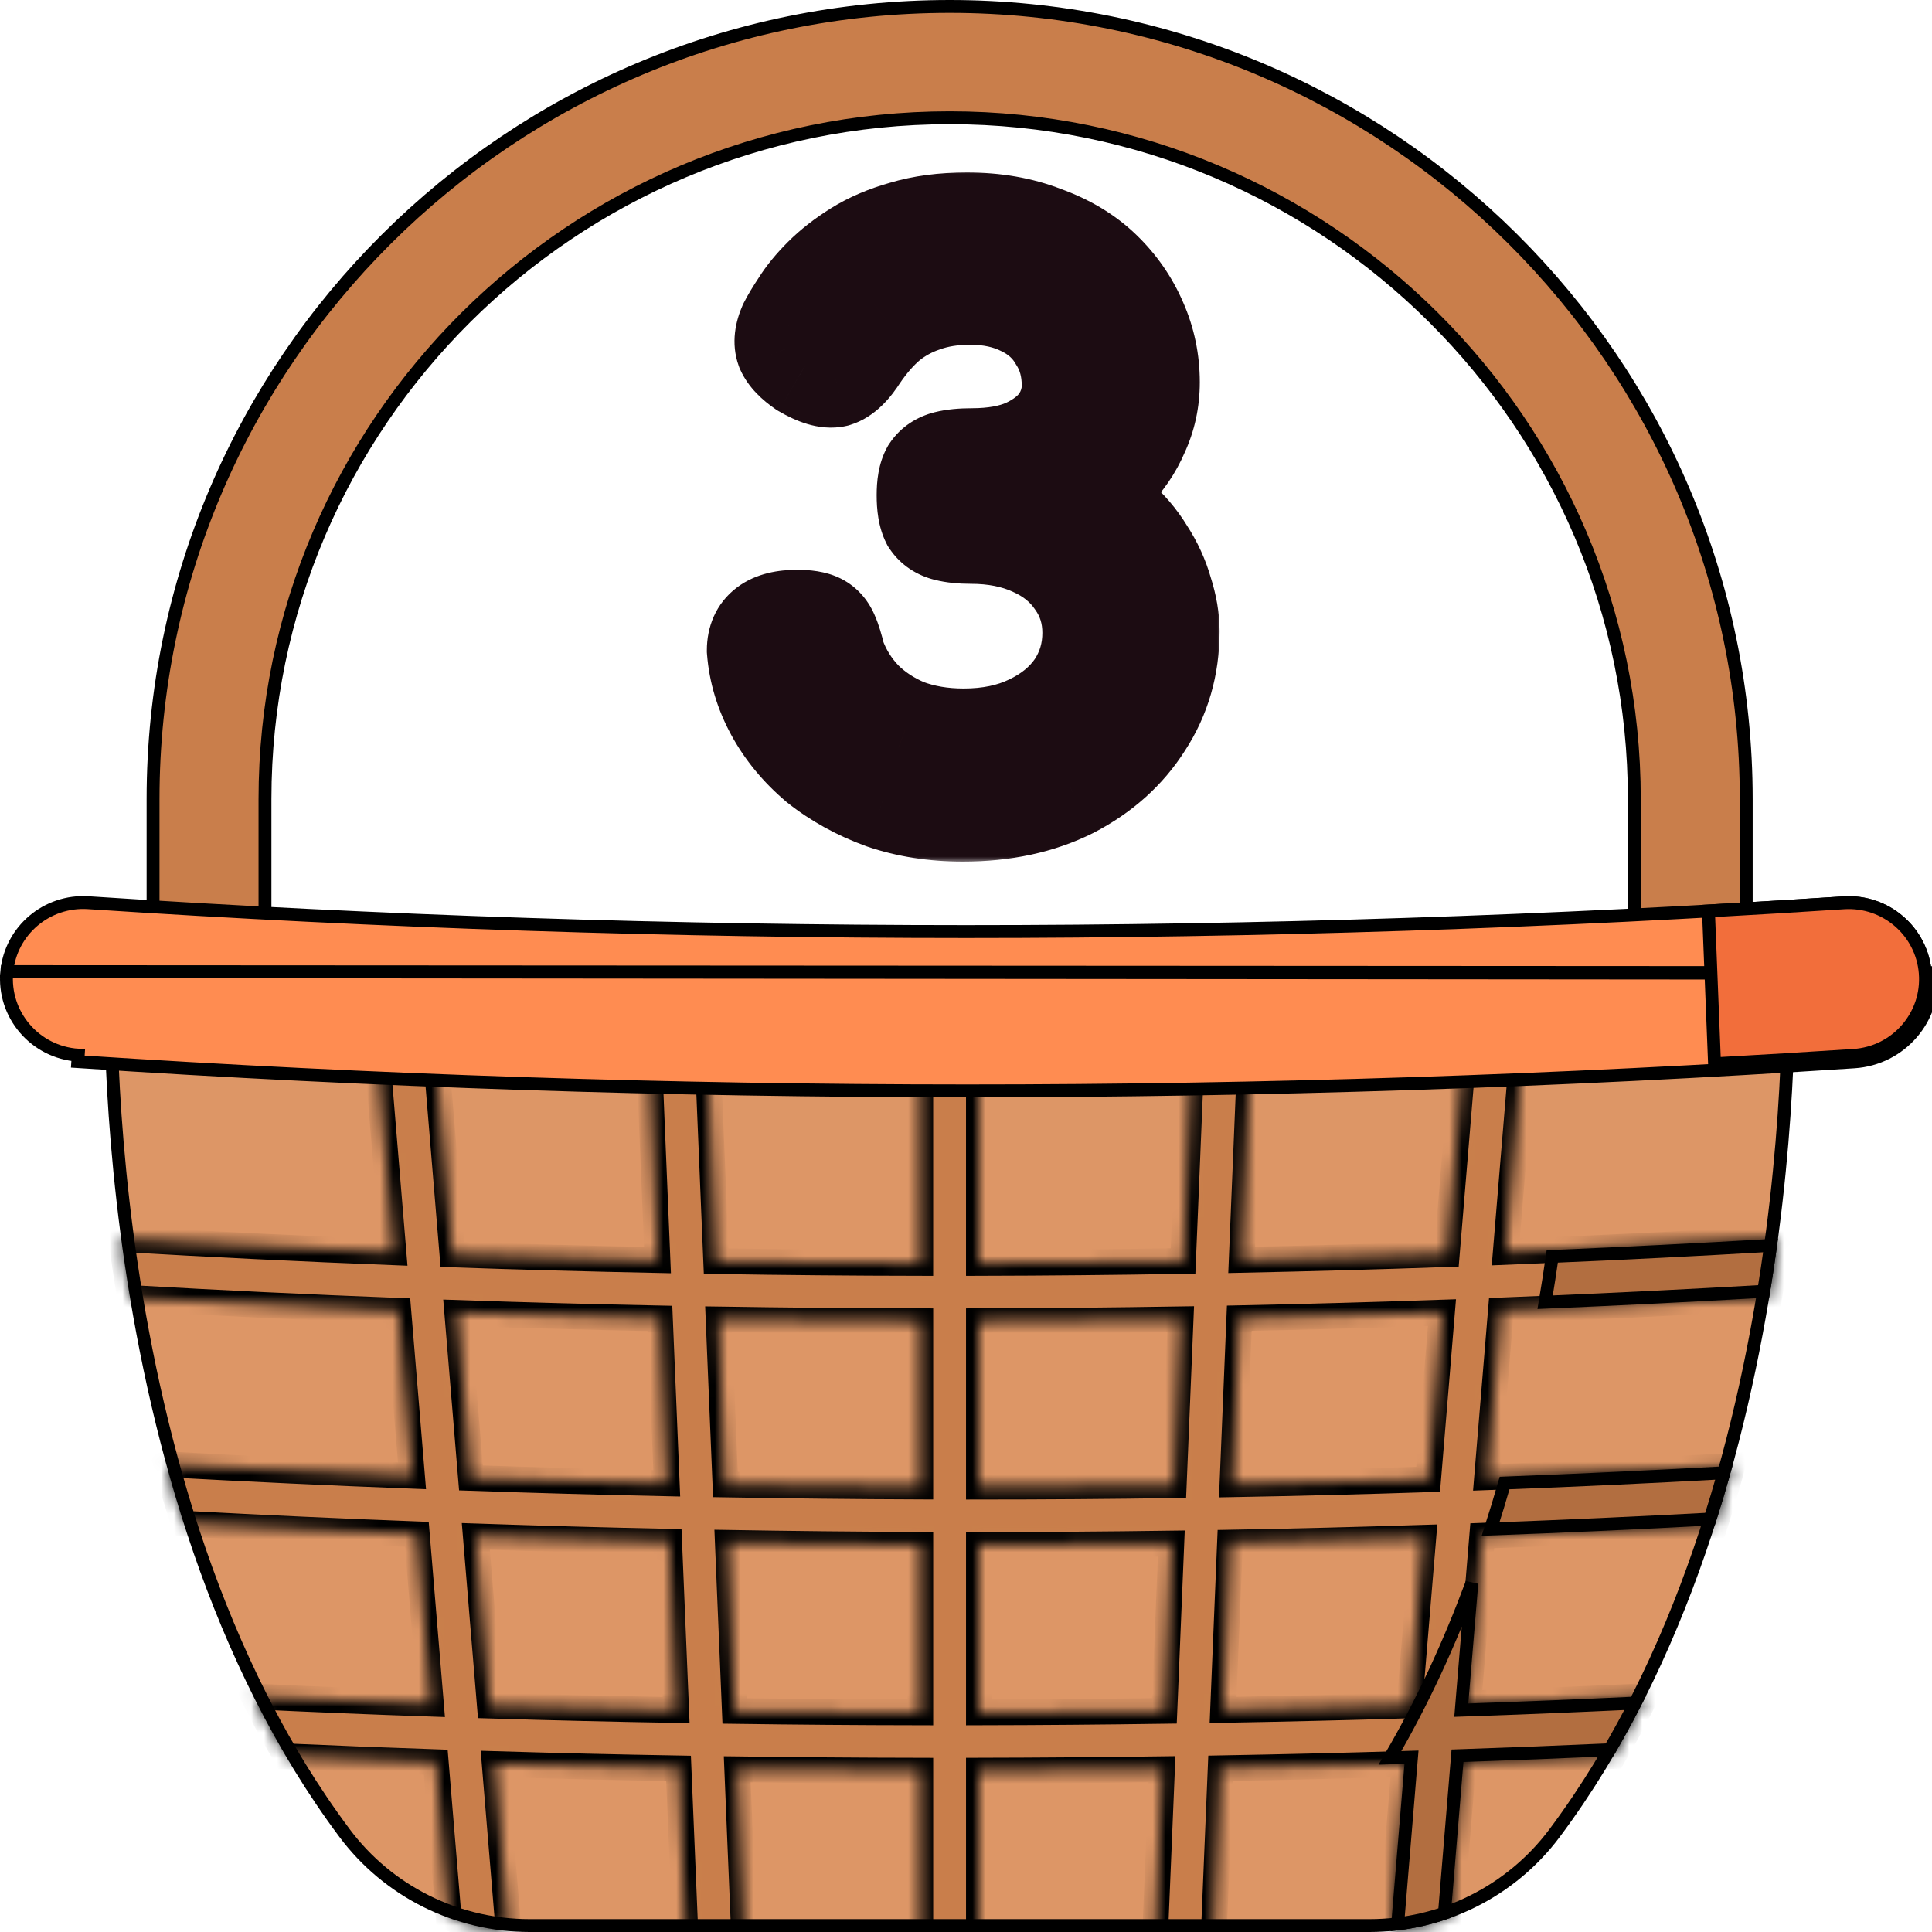 <svg width="150" height="150" viewBox="0 0 150 150" fill="none" xmlns="http://www.w3.org/2000/svg">
<path d="M126.888 72.117V62.041C126.888 32.869 103.04 9.142 73.731 9.142C44.422 9.142 20.573 32.869 20.573 62.041V72.117H11.883V62.041C11.883 28.109 39.626 0.5 73.73 0.5C107.834 0.5 135.577 28.109 135.577 62.041V72.117H126.888Z" fill="#C97E4B" stroke="black"/>
<path d="M8.591 76.017C8.596 75.434 8.606 74.982 8.615 74.674H138.836C138.845 74.982 138.854 75.434 138.86 76.017C138.872 77.199 138.866 78.92 138.797 81.07C138.658 85.371 138.265 91.386 137.246 98.238C135.207 111.953 130.669 128.969 120.7 142.319C117.326 146.838 111.997 149.5 106.338 149.5H41.114C35.454 149.5 30.125 146.838 26.751 142.319C16.782 128.969 12.244 111.953 10.205 98.238C9.186 91.386 8.793 85.371 8.654 81.07C8.585 78.92 8.579 77.199 8.591 76.017Z" fill="#DD9666" stroke="black"/>
<mask id="path-3-inside-1_7770_13" fill="white">
<path d="M133.139 118.419C133.635 116.877 134.09 115.338 134.51 113.808L133.726 113.853C127.674 114.186 121.583 114.466 115.457 114.693L116.531 101.744C123.486 101.472 130.431 101.136 137.36 100.733C137.621 99.166 137.848 97.636 138.045 96.153L137.588 96.185C130.708 96.588 123.813 96.926 116.908 97.198L118.622 76.537C118.713 75.442 118.004 74.466 116.982 74.175H115.726C114.845 74.428 114.168 75.201 114.089 76.165L112.329 97.37C107.026 97.557 101.717 97.706 96.406 97.817L97.116 80.68C97.168 79.43 96.192 78.376 94.938 78.324C94.906 78.323 94.873 78.322 94.842 78.322C93.629 78.322 92.622 79.275 92.571 80.493L91.85 97.903C86.569 97.991 81.284 98.041 76.001 98.054V80.586C76.001 79.336 74.982 78.322 73.726 78.322C72.47 78.322 71.451 79.336 71.451 80.586V98.055C66.168 98.046 60.884 97.999 55.604 97.914L54.95 82.151C54.9 80.935 53.892 79.981 52.679 79.981C52.648 79.981 52.616 79.983 52.584 79.984C51.329 80.035 50.354 81.089 50.405 82.338L51.047 97.832C45.736 97.724 40.429 97.579 35.126 97.395L33.716 80.399C33.612 79.154 32.511 78.227 31.262 78.33C30.009 78.433 29.079 79.526 29.182 80.772L30.547 97.227C23.49 96.952 16.443 96.61 9.414 96.2C9.612 97.682 9.84 99.211 10.1 100.774C17.027 101.173 23.97 101.504 30.925 101.771L31.987 114.579C25.644 114.336 19.284 114.039 12.911 113.69C13.329 115.219 13.783 116.757 14.275 118.297C20.318 118.62 26.349 118.896 32.363 119.124L33.455 132.274C28.816 132.115 24.219 131.927 19.681 131.711C20.467 133.285 21.307 134.836 22.204 136.36C26.044 136.532 29.923 136.685 33.832 136.817L34.835 148.901C36.322 149.439 37.884 149.787 39.484 149.929L38.409 136.963C43.134 137.104 47.897 137.216 52.682 137.299L53.209 150H57.762L57.239 137.369C61.965 137.432 66.707 137.469 71.453 137.477V150H76.002V137.475C80.747 137.465 85.49 137.427 90.216 137.362L89.691 150H94.244L94.771 137.29C99.558 137.204 104.321 137.091 109.046 136.948L107.969 149.928C109.57 149.786 111.132 149.438 112.62 148.9L113.623 136.8C117.536 136.666 121.42 136.512 125.264 136.337C126.16 134.814 126.999 133.261 127.785 131.687C123.244 131.906 118.644 132.096 114 132.258L115.08 119.236C121.136 119.015 127.157 118.743 133.139 118.419ZM35.503 101.937C40.743 102.116 45.987 102.257 51.236 102.363L51.766 115.168C46.712 115.061 41.644 114.92 36.566 114.745L35.503 101.937ZM38.032 132.422L36.943 119.287C41.957 119.458 46.962 119.595 51.953 119.699L52.495 132.766C47.645 132.682 42.819 132.566 38.032 132.422ZM71.453 132.949C66.644 132.941 61.838 132.904 57.052 132.838L56.51 119.786C61.505 119.871 66.487 119.923 71.453 119.941V132.949ZM71.453 115.414C66.424 115.395 61.38 115.341 56.322 115.255L55.791 102.444C61.01 102.526 66.23 102.572 71.453 102.581V115.414ZM90.403 132.831C85.615 132.899 80.811 132.938 76.002 132.948V119.949C80.998 119.947 85.979 119.911 90.941 119.842L90.403 132.831ZM91.129 115.313C86.105 115.384 81.062 115.42 76.002 115.422V102.58C81.222 102.568 86.444 102.518 91.662 102.433L91.129 115.313ZM109.423 132.407C104.636 132.555 99.809 132.671 94.959 132.758L95.497 119.769C100.519 119.679 105.522 119.553 110.503 119.393L109.423 132.407ZM110.88 114.852C105.837 115.016 100.771 115.146 95.685 115.238L96.219 102.348C101.468 102.239 106.712 102.095 111.953 101.912L110.88 114.852Z"/>
</mask>
<path d="M133.139 118.419C133.635 116.877 134.09 115.338 134.51 113.808L133.726 113.853C127.674 114.186 121.583 114.466 115.457 114.693L116.531 101.744C123.486 101.472 130.431 101.136 137.36 100.733C137.621 99.166 137.848 97.636 138.045 96.153L137.588 96.185C130.708 96.588 123.813 96.926 116.908 97.198L118.622 76.537C118.713 75.442 118.004 74.466 116.982 74.175H115.726C114.845 74.428 114.168 75.201 114.089 76.165L112.329 97.37C107.026 97.557 101.717 97.706 96.406 97.817L97.116 80.68C97.168 79.43 96.192 78.376 94.938 78.324C94.906 78.323 94.873 78.322 94.842 78.322C93.629 78.322 92.622 79.275 92.571 80.493L91.85 97.903C86.569 97.991 81.284 98.041 76.001 98.054V80.586C76.001 79.336 74.982 78.322 73.726 78.322C72.47 78.322 71.451 79.336 71.451 80.586V98.055C66.168 98.046 60.884 97.999 55.604 97.914L54.95 82.151C54.9 80.935 53.892 79.981 52.679 79.981C52.648 79.981 52.616 79.983 52.584 79.984C51.329 80.035 50.354 81.089 50.405 82.338L51.047 97.832C45.736 97.724 40.429 97.579 35.126 97.395L33.716 80.399C33.612 79.154 32.511 78.227 31.262 78.33C30.009 78.433 29.079 79.526 29.182 80.772L30.547 97.227C23.49 96.952 16.443 96.61 9.414 96.2C9.612 97.682 9.84 99.211 10.1 100.774C17.027 101.173 23.97 101.504 30.925 101.771L31.987 114.579C25.644 114.336 19.284 114.039 12.911 113.69C13.329 115.219 13.783 116.757 14.275 118.297C20.318 118.62 26.349 118.896 32.363 119.124L33.455 132.274C28.816 132.115 24.219 131.927 19.681 131.711C20.467 133.285 21.307 134.836 22.204 136.36C26.044 136.532 29.923 136.685 33.832 136.817L34.835 148.901C36.322 149.439 37.884 149.787 39.484 149.929L38.409 136.963C43.134 137.104 47.897 137.216 52.682 137.299L53.209 150H57.762L57.239 137.369C61.965 137.432 66.707 137.469 71.453 137.477V150H76.002V137.475C80.747 137.465 85.49 137.427 90.216 137.362L89.691 150H94.244L94.771 137.29C99.558 137.204 104.321 137.091 109.046 136.948L107.969 149.928C109.57 149.786 111.132 149.438 112.62 148.9L113.623 136.8C117.536 136.666 121.42 136.512 125.264 136.337C126.16 134.814 126.999 133.261 127.785 131.687C123.244 131.906 118.644 132.096 114 132.258L115.08 119.236C121.136 119.015 127.157 118.743 133.139 118.419ZM35.503 101.937C40.743 102.116 45.987 102.257 51.236 102.363L51.766 115.168C46.712 115.061 41.644 114.92 36.566 114.745L35.503 101.937ZM38.032 132.422L36.943 119.287C41.957 119.458 46.962 119.595 51.953 119.699L52.495 132.766C47.645 132.682 42.819 132.566 38.032 132.422ZM71.453 132.949C66.644 132.941 61.838 132.904 57.052 132.838L56.51 119.786C61.505 119.871 66.487 119.923 71.453 119.941V132.949ZM71.453 115.414C66.424 115.395 61.38 115.341 56.322 115.255L55.791 102.444C61.01 102.526 66.23 102.572 71.453 102.581V115.414ZM90.403 132.831C85.615 132.899 80.811 132.938 76.002 132.948V119.949C80.998 119.947 85.979 119.911 90.941 119.842L90.403 132.831ZM91.129 115.313C86.105 115.384 81.062 115.42 76.002 115.422V102.58C81.222 102.568 86.444 102.518 91.662 102.433L91.129 115.313ZM109.423 132.407C104.636 132.555 99.809 132.671 94.959 132.758L95.497 119.769C100.519 119.679 105.522 119.553 110.503 119.393L109.423 132.407ZM110.88 114.852C105.837 115.016 100.771 115.146 95.685 115.238L96.219 102.348C101.468 102.239 106.712 102.095 111.953 101.912L110.88 114.852Z" fill="#C97E4B" stroke="black" stroke-width="2" mask="url(#path-3-inside-1_7770_13)"/>
<path d="M133.752 114.352L133.763 114.351L133.774 114.35L133.842 114.344C133.506 115.539 133.148 116.738 132.766 117.938C127.12 118.242 121.441 118.5 115.729 118.712C116.114 117.52 116.475 116.328 116.815 115.142C122.492 114.924 128.139 114.66 133.752 114.352ZM114.016 132.758C118.37 132.607 122.686 132.429 126.95 132.228C126.322 133.451 125.662 134.659 124.968 135.851C121.215 136.02 117.424 136.17 113.604 136.301L113.16 136.316L113.123 136.759L112.147 148.537C110.975 148.936 109.759 149.217 108.516 149.368L109.542 136.989L109.589 136.431L109.029 136.448C108.658 136.46 108.288 136.471 107.917 136.482C110.466 132.131 112.556 127.547 114.271 122.923L113.5 132.217L113.454 132.778L114.016 132.758Z" fill="#B26E40" stroke="black"/>
<path d="M119.964 101.104C120.167 99.896 120.351 98.71 120.517 97.549C126.175 97.308 131.826 97.023 137.467 96.693C137.307 97.856 137.129 99.045 136.931 100.257C131.285 100.582 125.628 100.864 119.964 101.104Z" fill="#B26E40" stroke="black"/>
<path d="M0.528 75.436L0.528 75.436C0.207 78.764 2.714 81.703 6.073 81.924C6.073 81.924 6.073 81.924 6.073 81.924L6.04 82.423C52.105 85.451 98.08 85.45 143.958 82.441C147.553 82.205 150.262 79.091 149.98 75.518L0.528 75.436ZM0.528 75.436C0.835 72.249 3.635 69.876 6.852 70.087C52.253 73.072 97.745 73.074 143.147 70.095C146.405 69.882 149.225 72.314 149.48 75.546L149.48 75.546L149.481 75.557L149.481 75.558C149.482 75.559 149.482 75.561 149.482 75.563L0.528 75.436ZM0.03 75.388L0.03 75.388L0.03 75.388Z" fill="#FF8C51" stroke="black"/>
<path d="M149.477 75.546L149.477 75.555L149.478 75.562L149.478 75.565C149.733 78.855 147.238 81.725 143.922 81.941L143.922 81.941C140.32 82.177 136.719 82.393 133.116 82.593L132.644 70.729C136.144 70.534 139.644 70.324 143.143 70.095L143.143 70.095C146.402 69.881 149.221 72.314 149.477 75.546Z" fill="#F26E3B" stroke="black"/>
<mask id="path-8-outside-2_7770_13" maskUnits="userSpaceOnUse" x="54" y="13" width="41" height="54" fill="black">
<rect fill="white" x="54" y="13" width="41" height="54"/>
<path d="M74.752 62.896C72.533 62.896 70.485 62.576 68.608 61.936C66.731 61.253 65.067 60.336 63.616 59.184C62.208 57.989 61.099 56.645 60.288 55.152C59.477 53.659 59.008 52.101 58.88 50.48C58.88 48.987 59.883 48.24 61.888 48.24C62.613 48.24 63.147 48.325 63.488 48.496C63.829 48.667 64.085 48.965 64.256 49.392C64.427 49.776 64.597 50.331 64.768 51.056C65.237 52.336 65.941 53.467 66.88 54.448C67.819 55.387 68.949 56.133 70.272 56.688C71.637 57.2 73.152 57.456 74.816 57.456C76.821 57.456 78.571 57.093 80.064 56.368C81.6 55.643 82.795 54.661 83.648 53.424C84.501 52.144 84.928 50.715 84.928 49.136C84.928 47.6 84.501 46.235 83.648 45.04C82.837 43.845 81.707 42.928 80.256 42.288C78.848 41.648 77.227 41.328 75.392 41.328C74.667 41.328 74.048 41.264 73.536 41.136C73.024 41.008 72.64 40.752 72.384 40.368C72.171 39.941 72.064 39.301 72.064 38.448C72.064 37.637 72.171 37.04 72.384 36.656C72.64 36.272 73.024 36.016 73.536 35.888C74.048 35.76 74.688 35.696 75.456 35.696C77.163 35.696 78.592 35.44 79.744 34.928C80.939 34.373 81.835 33.669 82.432 32.816C83.029 31.92 83.328 30.96 83.328 29.936C83.328 28.528 82.987 27.291 82.304 26.224C81.664 25.115 80.725 24.261 79.488 23.664C78.293 23.067 76.907 22.768 75.328 22.768C73.963 22.768 72.747 22.96 71.68 23.344C70.656 23.685 69.717 24.197 68.864 24.88C68.053 25.563 67.285 26.437 66.56 27.504C65.963 28.443 65.387 28.997 64.832 29.168C64.277 29.296 63.488 29.061 62.464 28.464C61.781 27.995 61.333 27.525 61.12 27.056C60.949 26.587 61.013 26.011 61.312 25.328C61.525 24.901 61.845 24.368 62.272 23.728C62.699 23.045 63.275 22.341 64 21.616C64.725 20.891 65.6 20.208 66.624 19.568C67.648 18.928 68.843 18.416 70.208 18.032C71.616 17.605 73.237 17.392 75.072 17.392C77.248 17.392 79.211 17.733 80.96 18.416C82.752 19.056 84.245 19.952 85.44 21.104C86.635 22.256 87.552 23.579 88.192 25.072C88.832 26.523 89.152 28.059 89.152 29.68C89.152 31.045 88.875 32.325 88.32 33.52C87.808 34.715 87.104 35.739 86.208 36.592C85.312 37.403 84.395 38.043 83.456 38.512C84.608 38.896 85.632 39.493 86.528 40.304C87.424 41.072 88.171 41.947 88.768 42.928C89.408 43.909 89.877 44.933 90.176 46C90.517 47.067 90.688 48.069 90.688 49.008C90.688 51.653 90.005 54.021 88.64 56.112C87.317 58.203 85.461 59.867 83.072 61.104C80.683 62.299 77.909 62.896 74.752 62.896Z"/>
</mask>
<path d="M74.752 62.896C72.533 62.896 70.485 62.576 68.608 61.936C66.731 61.253 65.067 60.336 63.616 59.184C62.208 57.989 61.099 56.645 60.288 55.152C59.477 53.659 59.008 52.101 58.88 50.48C58.88 48.987 59.883 48.24 61.888 48.24C62.613 48.24 63.147 48.325 63.488 48.496C63.829 48.667 64.085 48.965 64.256 49.392C64.427 49.776 64.597 50.331 64.768 51.056C65.237 52.336 65.941 53.467 66.88 54.448C67.819 55.387 68.949 56.133 70.272 56.688C71.637 57.2 73.152 57.456 74.816 57.456C76.821 57.456 78.571 57.093 80.064 56.368C81.6 55.643 82.795 54.661 83.648 53.424C84.501 52.144 84.928 50.715 84.928 49.136C84.928 47.6 84.501 46.235 83.648 45.04C82.837 43.845 81.707 42.928 80.256 42.288C78.848 41.648 77.227 41.328 75.392 41.328C74.667 41.328 74.048 41.264 73.536 41.136C73.024 41.008 72.64 40.752 72.384 40.368C72.171 39.941 72.064 39.301 72.064 38.448C72.064 37.637 72.171 37.04 72.384 36.656C72.64 36.272 73.024 36.016 73.536 35.888C74.048 35.76 74.688 35.696 75.456 35.696C77.163 35.696 78.592 35.44 79.744 34.928C80.939 34.373 81.835 33.669 82.432 32.816C83.029 31.92 83.328 30.96 83.328 29.936C83.328 28.528 82.987 27.291 82.304 26.224C81.664 25.115 80.725 24.261 79.488 23.664C78.293 23.067 76.907 22.768 75.328 22.768C73.963 22.768 72.747 22.96 71.68 23.344C70.656 23.685 69.717 24.197 68.864 24.88C68.053 25.563 67.285 26.437 66.56 27.504C65.963 28.443 65.387 28.997 64.832 29.168C64.277 29.296 63.488 29.061 62.464 28.464C61.781 27.995 61.333 27.525 61.12 27.056C60.949 26.587 61.013 26.011 61.312 25.328C61.525 24.901 61.845 24.368 62.272 23.728C62.699 23.045 63.275 22.341 64 21.616C64.725 20.891 65.6 20.208 66.624 19.568C67.648 18.928 68.843 18.416 70.208 18.032C71.616 17.605 73.237 17.392 75.072 17.392C77.248 17.392 79.211 17.733 80.96 18.416C82.752 19.056 84.245 19.952 85.44 21.104C86.635 22.256 87.552 23.579 88.192 25.072C88.832 26.523 89.152 28.059 89.152 29.68C89.152 31.045 88.875 32.325 88.32 33.52C87.808 34.715 87.104 35.739 86.208 36.592C85.312 37.403 84.395 38.043 83.456 38.512C84.608 38.896 85.632 39.493 86.528 40.304C87.424 41.072 88.171 41.947 88.768 42.928C89.408 43.909 89.877 44.933 90.176 46C90.517 47.067 90.688 48.069 90.688 49.008C90.688 51.653 90.005 54.021 88.64 56.112C87.317 58.203 85.461 59.867 83.072 61.104C80.683 62.299 77.909 62.896 74.752 62.896Z" fill="#EB4A27"/>
<path d="M68.608 61.936L67.241 65.695L67.279 65.709L67.317 65.722L68.608 61.936ZM63.616 59.184L61.028 62.234L61.078 62.276L61.129 62.316L63.616 59.184ZM60.288 55.152L63.803 53.244L60.288 55.152ZM58.88 50.48H54.88V50.638L54.892 50.795L58.88 50.48ZM63.488 48.496L65.277 44.918H65.277L63.488 48.496ZM64.256 49.392L60.542 50.878L60.57 50.948L60.601 51.017L64.256 49.392ZM64.768 51.056L60.874 51.972L60.929 52.207L61.013 52.433L64.768 51.056ZM66.88 54.448L63.989 57.213L64.02 57.245L64.052 57.276L66.88 54.448ZM70.272 56.688L68.725 60.377L68.796 60.406L68.868 60.433L70.272 56.688ZM80.064 56.368L78.356 52.751L78.336 52.76L78.316 52.77L80.064 56.368ZM83.648 53.424L86.941 55.695L86.959 55.669L86.976 55.643L83.648 53.424ZM83.648 45.04L80.338 47.286L80.365 47.326L80.393 47.365L83.648 45.04ZM80.256 42.288L78.601 45.929L78.621 45.939L78.641 45.948L80.256 42.288ZM73.536 41.136L72.566 45.017L72.566 45.017L73.536 41.136ZM72.384 40.368L68.806 42.157L68.918 42.38L69.056 42.587L72.384 40.368ZM72.384 36.656L69.056 34.437L68.966 34.572L68.887 34.713L72.384 36.656ZM79.744 34.928L81.369 38.583L81.399 38.57L81.428 38.556L79.744 34.928ZM82.432 32.816L85.709 35.11L85.735 35.073L85.76 35.035L82.432 32.816ZM82.304 26.224L78.839 28.223L78.885 28.303L78.935 28.38L82.304 26.224ZM79.488 23.664L77.699 27.242L77.724 27.254L77.749 27.266L79.488 23.664ZM71.68 23.344L72.945 27.139L72.99 27.124L73.035 27.108L71.68 23.344ZM68.864 24.88L66.365 21.756L66.326 21.788L66.287 21.82L68.864 24.88ZM66.56 27.504L63.252 25.255L63.218 25.305L63.185 25.357L66.56 27.504ZM64.832 29.168L65.731 33.066L65.871 33.033L66.008 32.991L64.832 29.168ZM62.464 28.464L60.198 31.76L60.32 31.844L60.449 31.919L62.464 28.464ZM61.12 27.056L57.361 28.423L57.414 28.569L57.478 28.711L61.12 27.056ZM61.312 25.328L57.734 23.539L57.688 23.631L57.647 23.725L61.312 25.328ZM62.272 23.728L65.6 25.947L65.633 25.898L65.664 25.848L62.272 23.728ZM64 21.616L61.172 18.788L61.172 18.788L64 21.616ZM66.624 19.568L64.504 16.176L64.504 16.176L66.624 19.568ZM70.208 18.032L71.291 21.883L71.33 21.872L71.368 21.86L70.208 18.032ZM80.96 18.416L79.506 22.142L79.56 22.163L79.615 22.183L80.96 18.416ZM85.44 21.104L88.216 18.225V18.225L85.44 21.104ZM88.192 25.072L84.515 26.648L84.524 26.667L84.532 26.687L88.192 25.072ZM88.32 33.52L84.692 31.836L84.667 31.89L84.643 31.944L88.32 33.52ZM86.208 36.592L88.892 39.558L88.93 39.524L88.967 39.489L86.208 36.592ZM83.456 38.512L81.667 34.934L73.03 39.253L82.191 42.307L83.456 38.512ZM86.528 40.304L83.844 43.27L83.884 43.306L83.925 43.341L86.528 40.304ZM88.768 42.928L85.351 45.008L85.384 45.061L85.418 45.113L88.768 42.928ZM90.176 46L86.324 47.078L86.344 47.149L86.366 47.219L90.176 46ZM88.64 56.112L85.291 53.925L85.275 53.949L85.26 53.973L88.64 56.112ZM83.072 61.104L84.861 64.682L84.886 64.669L84.911 64.656L83.072 61.104ZM74.752 58.896C72.921 58.896 71.314 58.633 69.899 58.15L67.317 65.722C69.656 66.519 72.146 66.896 74.752 66.896V58.896ZM69.975 58.177C68.471 57.63 67.191 56.916 66.103 56.052L61.129 62.316C62.942 63.757 64.991 64.877 67.241 65.695L69.975 58.177ZM66.204 56.134C65.14 55.231 64.358 54.266 63.803 53.244L56.773 57.06C57.839 59.025 59.276 60.747 61.028 62.234L66.204 56.134ZM63.803 53.244C63.248 52.22 62.95 51.203 62.868 50.165L54.892 50.795C55.066 52.999 55.707 55.097 56.773 57.06L63.803 53.244ZM62.88 50.48C62.88 50.55 62.868 50.801 62.719 51.134C62.56 51.49 62.308 51.795 62.021 52.008C61.757 52.205 61.555 52.257 61.536 52.262C61.52 52.266 61.622 52.24 61.888 52.24V44.24C60.505 44.24 58.74 44.477 57.243 45.592C55.525 46.871 54.88 48.747 54.88 50.48H62.88ZM61.888 52.24C61.992 52.24 62.07 52.243 62.125 52.247C62.181 52.251 62.204 52.255 62.2 52.254C62.197 52.253 62.151 52.246 62.072 52.223C61.995 52.2 61.864 52.156 61.699 52.074L65.277 44.918C64.077 44.319 62.772 44.24 61.888 44.24V52.24ZM61.699 52.074C61.378 51.913 61.107 51.694 60.899 51.451C60.698 51.217 60.593 51.004 60.542 50.878L67.97 47.906C67.513 46.765 66.666 45.613 65.277 44.918L61.699 52.074ZM60.601 51.017C60.6 51.014 60.608 51.033 60.625 51.079C60.641 51.124 60.663 51.188 60.689 51.272C60.742 51.444 60.804 51.674 60.874 51.972L68.662 50.14C68.47 49.327 68.232 48.49 67.911 47.767L60.601 51.017ZM61.013 52.433C61.671 54.228 62.668 55.832 63.989 57.213L69.771 51.683C69.214 51.102 68.804 50.444 68.523 49.679L61.013 52.433ZM64.052 57.276C65.386 58.611 66.962 59.638 68.725 60.377L71.819 52.999C70.936 52.629 70.251 52.162 69.708 51.62L64.052 57.276ZM68.868 60.433C70.741 61.136 72.739 61.456 74.816 61.456V53.456C73.565 53.456 72.534 53.264 71.677 52.943L68.868 60.433ZM74.816 61.456C77.303 61.456 79.672 61.005 81.812 59.966L78.316 52.77C77.469 53.181 76.34 53.456 74.816 53.456V61.456ZM81.772 59.985C83.861 58.998 85.637 57.585 86.941 55.695L80.355 51.153C79.952 51.737 79.339 52.287 78.356 52.751L81.772 59.985ZM86.976 55.643C88.28 53.688 88.928 51.482 88.928 49.136H80.928C80.928 49.947 80.723 50.6 80.32 51.205L86.976 55.643ZM88.928 49.136C88.928 46.807 88.264 44.621 86.903 42.715L80.393 47.365C80.739 47.849 80.928 48.393 80.928 49.136H88.928ZM86.958 42.794C85.685 40.918 83.938 39.54 81.871 38.628L78.641 45.948C79.475 46.316 79.99 46.773 80.338 47.286L86.958 42.794ZM81.911 38.647C79.896 37.73 77.693 37.328 75.392 37.328V45.328C76.761 45.328 77.8 45.566 78.601 45.929L81.911 38.647ZM75.392 37.328C74.881 37.328 74.608 37.281 74.506 37.255L72.566 45.017C73.488 45.247 74.452 45.328 75.392 45.328V37.328ZM74.506 37.255C74.632 37.287 74.843 37.36 75.083 37.52C75.33 37.685 75.547 37.902 75.712 38.149L69.056 42.587C69.943 43.918 71.237 44.684 72.566 45.017L74.506 37.255ZM75.962 38.579C76.026 38.709 76.06 38.807 76.075 38.859C76.091 38.91 76.093 38.931 76.09 38.91C76.086 38.891 76.08 38.843 76.074 38.763C76.068 38.683 76.064 38.579 76.064 38.448H68.064C68.064 39.506 68.175 40.894 68.806 42.157L75.962 38.579ZM76.064 38.448C76.064 38.332 76.068 38.244 76.073 38.182C76.077 38.12 76.082 38.092 76.082 38.095C76.081 38.097 76.073 38.144 76.047 38.224C76.021 38.304 75.971 38.436 75.881 38.599L68.887 34.713C68.169 36.007 68.064 37.443 68.064 38.448H76.064ZM75.712 38.875C75.547 39.122 75.33 39.339 75.083 39.504C74.843 39.664 74.632 39.737 74.506 39.769L72.566 32.007C71.237 32.34 69.943 33.106 69.056 34.437L75.712 38.875ZM74.506 39.769C74.593 39.747 74.881 39.696 75.456 39.696V31.696C74.495 31.696 73.503 31.773 72.566 32.007L74.506 39.769ZM75.456 39.696C77.535 39.696 79.558 39.388 81.369 38.583L78.119 31.273C77.626 31.492 76.79 31.696 75.456 31.696V39.696ZM81.428 38.556C83.096 37.782 84.614 36.674 85.709 35.11L79.155 30.522C79.055 30.665 78.782 30.965 78.06 31.3L81.428 38.556ZM85.76 35.035C86.772 33.517 87.328 31.792 87.328 29.936H79.328C79.328 30.128 79.287 30.323 79.104 30.597L85.76 35.035ZM87.328 29.936C87.328 27.852 86.813 25.849 85.673 24.068L78.935 28.38C79.16 28.733 79.328 29.204 79.328 29.936H87.328ZM85.769 24.225C84.698 22.369 83.132 20.982 81.227 20.062L77.749 27.266C78.319 27.541 78.63 27.86 78.839 28.223L85.769 24.225ZM81.277 20.086C79.434 19.165 77.415 18.768 75.328 18.768V26.768C76.398 26.768 77.152 26.968 77.699 27.242L81.277 20.086ZM75.328 18.768C73.592 18.768 71.905 19.012 70.325 19.58L73.035 27.108C73.588 26.908 74.333 26.768 75.328 26.768V18.768ZM70.415 19.549C68.938 20.042 67.582 20.783 66.365 21.756L71.363 28.003C71.852 27.612 72.374 27.329 72.945 27.139L70.415 19.549ZM66.287 21.82C65.144 22.783 64.14 23.949 63.252 25.255L69.868 29.753C70.43 28.926 70.962 28.342 71.441 27.94L66.287 21.82ZM63.185 25.357C63.095 25.498 63.023 25.598 62.971 25.665C62.918 25.732 62.895 25.753 62.905 25.743C62.916 25.733 62.976 25.676 63.092 25.601C63.21 25.526 63.398 25.424 63.656 25.345L66.008 32.991C67.998 32.379 69.233 30.754 69.935 29.651L63.185 25.357ZM63.933 25.27C64.258 25.195 64.522 25.195 64.689 25.209C64.853 25.222 64.95 25.25 64.964 25.254C64.98 25.259 64.946 25.25 64.856 25.208C64.768 25.168 64.643 25.104 64.48 25.009L60.449 31.919C61.127 32.315 61.882 32.684 62.684 32.922C63.464 33.154 64.545 33.339 65.731 33.066L63.933 25.27ZM64.73 25.168C64.647 25.11 64.589 25.066 64.551 25.034C64.513 25.003 64.502 24.99 64.509 24.998C64.519 25.008 64.642 25.137 64.761 25.401L57.478 28.711C58.123 30.13 59.245 31.105 60.198 31.76L64.73 25.168ZM64.879 25.689C65.199 26.568 64.891 27.128 64.977 26.931L57.647 23.725C57.136 24.893 56.7 26.605 57.361 28.423L64.879 25.689ZM64.89 27.117C64.998 26.9 65.217 26.521 65.6 25.947L58.944 21.509C58.474 22.215 58.053 22.903 57.734 23.539L64.89 27.117ZM65.664 25.848C65.894 25.481 66.262 25.011 66.828 24.444L61.172 18.788C60.287 19.672 59.504 20.61 58.88 21.608L65.664 25.848ZM66.828 24.444C67.306 23.967 67.933 23.467 68.744 22.96L64.504 16.176C63.267 16.949 62.145 17.814 61.172 18.788L66.828 24.444ZM68.744 22.96C69.395 22.553 70.229 22.181 71.291 21.883L69.125 14.181C67.456 14.651 65.9 15.303 64.504 16.176L68.744 22.96ZM71.368 21.86C72.32 21.572 73.538 21.392 75.072 21.392V13.392C72.937 13.392 70.912 13.639 69.048 14.204L71.368 21.86ZM75.072 21.392C76.828 21.392 78.287 21.667 79.506 22.142L82.414 14.69C80.134 13.8 77.668 13.392 75.072 13.392V21.392ZM79.615 22.183C80.95 22.66 81.933 23.279 82.663 23.983L88.216 18.225C86.557 16.625 84.554 15.452 82.305 14.649L79.615 22.183ZM82.663 23.983C83.483 24.773 84.09 25.655 84.515 26.648L91.869 23.496C91.014 21.502 89.787 19.739 88.216 18.225L82.663 23.983ZM84.532 26.687C84.943 27.617 85.152 28.602 85.152 29.68H93.152C93.152 27.516 92.721 25.428 91.852 23.457L84.532 26.687ZM85.152 29.68C85.152 30.485 84.993 31.188 84.692 31.836L91.948 35.204C92.757 33.463 93.152 31.605 93.152 29.68H85.152ZM84.643 31.944C84.334 32.667 83.933 33.234 83.449 33.695L88.967 39.489C90.275 38.243 91.282 36.763 91.997 35.096L84.643 31.944ZM83.524 33.626C82.858 34.229 82.237 34.65 81.667 34.934L85.245 42.09C86.553 41.436 87.766 40.576 88.892 39.558L83.524 33.626ZM82.191 42.307C82.821 42.517 83.361 42.833 83.844 43.27L89.212 37.338C87.903 36.154 86.395 35.275 84.721 34.717L82.191 42.307ZM83.925 43.341C84.51 43.842 84.979 44.396 85.351 45.008L92.185 40.848C91.362 39.497 90.338 38.302 89.131 37.267L83.925 43.341ZM85.418 45.113C85.848 45.773 86.141 46.426 86.324 47.078L94.028 44.922C93.613 43.441 92.968 42.046 92.118 40.743L85.418 45.113ZM86.366 47.219C86.605 47.965 86.688 48.554 86.688 49.008H94.688C94.688 47.585 94.43 46.168 93.986 44.781L86.366 47.219ZM86.688 49.008C86.688 50.925 86.206 52.524 85.291 53.925L91.989 58.299C93.805 55.519 94.688 52.382 94.688 49.008H86.688ZM85.26 53.973C84.349 55.413 83.049 56.611 81.233 57.552L84.911 64.656C87.874 63.122 90.286 60.993 92.02 58.251L85.26 53.973ZM81.283 57.526C79.542 58.397 77.401 58.896 74.752 58.896V66.896C78.418 66.896 81.824 66.2 84.861 64.682L81.283 57.526Z" fill="#1C0C12" mask="url(#path-8-outside-2_7770_13)"/>
</svg>
